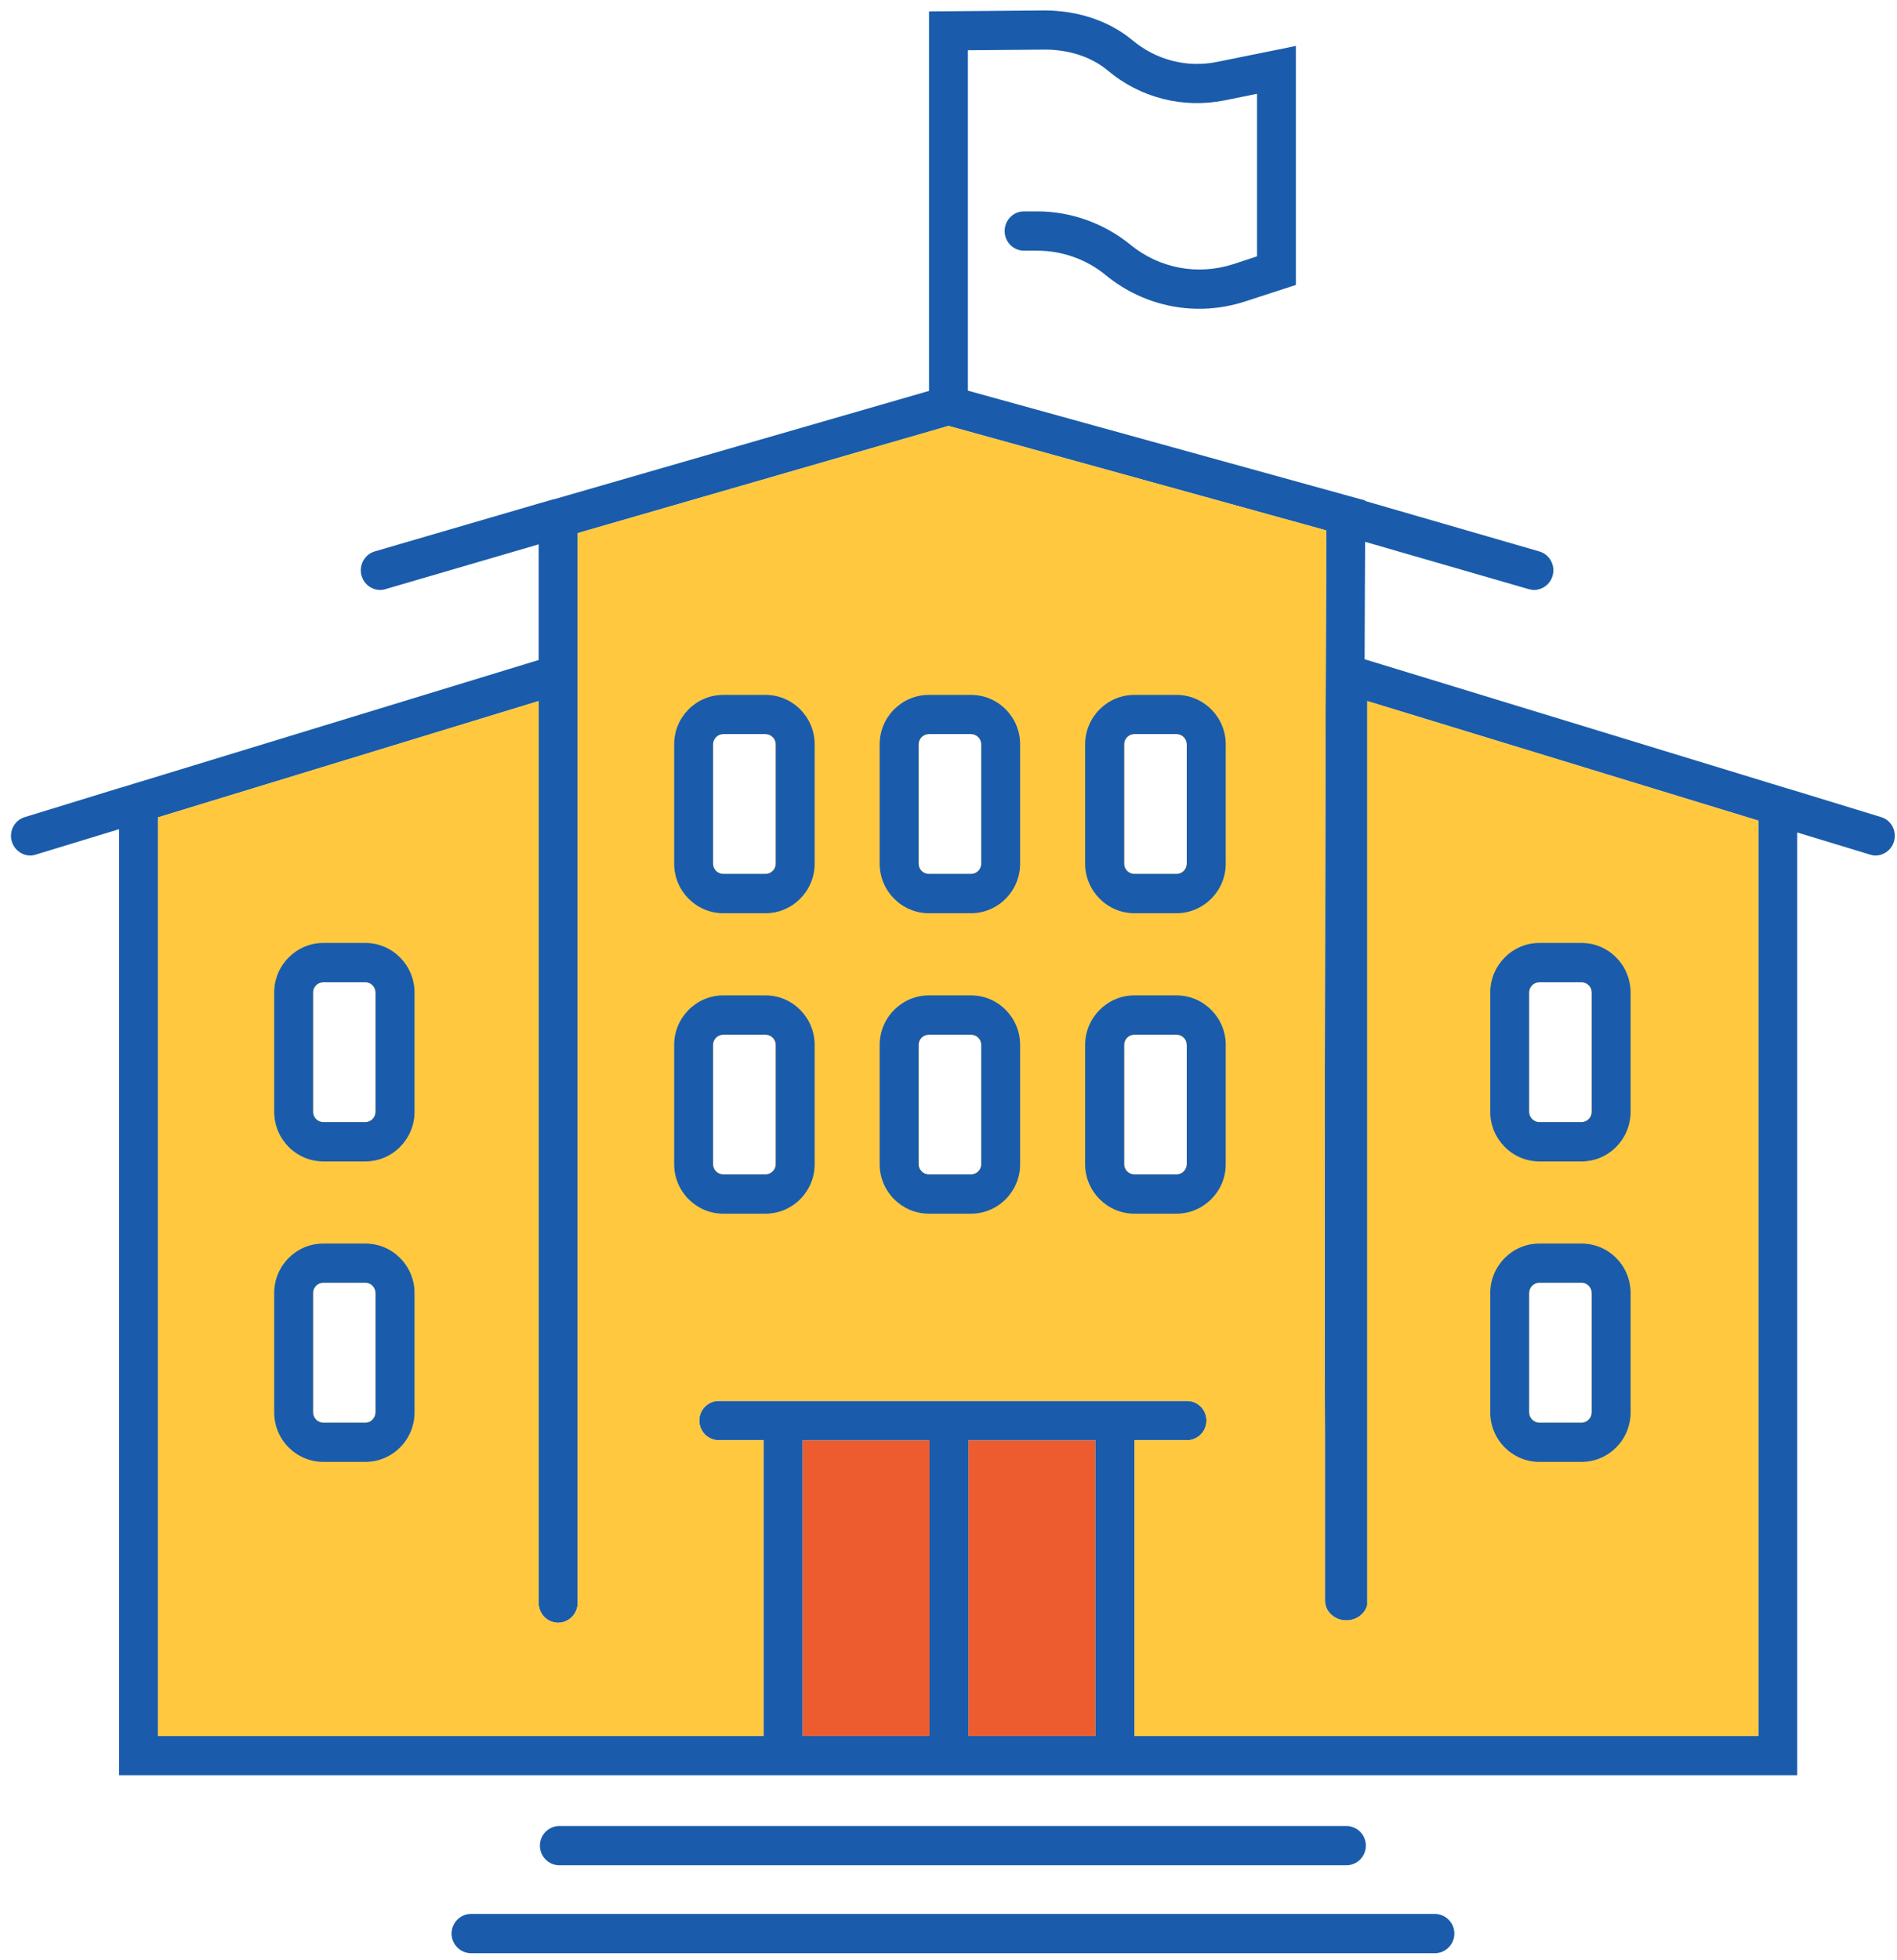 <svg width="152" height="157" viewBox="0 0 152 157" fill="none" xmlns="http://www.w3.org/2000/svg">
<path d="M87.779 115.354H77.594V139.046H87.779V115.354Z" fill="#ED5C2F"/>
<path d="M74.479 115.354H64.303V139.046H74.479V115.354Z" fill="#ED5C2F"/>
<path d="M29.28 99.602H25.905C23.732 99.602 21.969 101.378 21.969 103.568V113.123C21.969 115.313 23.732 117.089 25.905 117.089H29.28C31.453 117.089 33.216 115.313 33.216 113.123V103.568C33.216 101.378 31.453 99.602 29.28 99.602ZM30.091 113.113C30.091 113.345 30.001 113.547 29.851 113.699C29.781 113.769 29.691 113.83 29.601 113.88C29.501 113.921 29.39 113.941 29.28 113.941H25.905C25.795 113.941 25.685 113.921 25.585 113.88C25.485 113.83 25.394 113.769 25.324 113.699C25.174 113.547 25.084 113.345 25.084 113.113V103.568C25.084 103.114 25.444 102.74 25.905 102.74H29.28C29.731 102.74 30.091 103.114 30.091 103.568V113.113ZM29.28 75.526H25.905C23.732 75.526 21.969 77.312 21.969 79.501V89.047C21.969 91.237 23.732 93.023 25.905 93.023H29.28C31.453 93.023 33.216 91.237 33.216 89.047V79.501C33.216 77.312 31.453 75.526 29.28 75.526ZM30.091 89.047C30.091 89.501 29.731 89.875 29.28 89.875H25.905C25.444 89.875 25.084 89.501 25.084 89.047V79.491C25.084 79.269 25.174 79.058 25.324 78.916C25.394 78.846 25.485 78.785 25.585 78.735C25.685 78.694 25.795 78.674 25.905 78.674H29.28C29.39 78.674 29.501 78.694 29.601 78.735C29.691 78.785 29.781 78.846 29.851 78.916C30.001 79.058 30.091 79.269 30.091 79.491V89.047ZM61.339 79.724H57.954C55.781 79.724 54.018 81.51 54.018 83.689V93.255C54.018 95.425 55.781 97.211 57.954 97.211H61.339C63.512 97.211 65.275 95.425 65.275 93.255V83.689C65.275 81.51 63.512 79.724 61.339 79.724ZM62.16 93.245C62.16 93.467 62.07 93.679 61.91 93.82C61.88 93.861 61.84 93.891 61.79 93.921C61.66 94.012 61.509 94.062 61.339 94.062H57.954C57.784 94.062 57.623 94.012 57.493 93.921C57.453 93.891 57.413 93.861 57.373 93.82C57.223 93.679 57.133 93.467 57.133 93.245V83.689C57.133 83.235 57.503 82.872 57.954 82.872H61.339C61.78 82.872 62.16 83.235 62.16 83.689V93.245ZM61.339 55.657H57.954C55.781 55.657 54.018 57.433 54.018 59.613V69.179C54.018 71.358 55.781 73.145 57.954 73.145H61.339C63.512 73.145 65.275 71.358 65.275 69.179V59.613C65.275 57.433 63.512 55.657 61.339 55.657ZM62.16 69.179C62.16 69.633 61.78 69.996 61.339 69.996H57.954C57.503 69.996 57.133 69.633 57.133 69.179V59.613C57.133 59.169 57.503 58.795 57.954 58.795H61.339C61.78 58.795 62.16 59.169 62.16 59.613V69.179ZM77.804 79.724H74.429C72.256 79.724 70.483 81.51 70.483 83.689V93.255C70.483 95.425 72.256 97.211 74.429 97.211H77.804C79.977 97.211 81.74 95.425 81.74 93.255V83.689C81.74 81.51 79.977 79.724 77.804 79.724ZM78.625 93.245C78.625 93.467 78.535 93.679 78.385 93.82C78.345 93.861 78.305 93.891 78.265 93.921C78.135 94.012 77.974 94.062 77.804 94.062H74.429C74.259 94.062 74.098 94.012 73.968 93.921C73.918 93.891 73.878 93.861 73.848 93.82C73.698 93.679 73.608 93.467 73.608 93.245V83.689C73.608 83.235 73.968 82.872 74.429 82.872H77.804C78.255 82.872 78.625 83.235 78.625 83.689V93.245ZM77.804 55.657H74.429C72.256 55.657 70.483 57.433 70.483 59.613V69.179C70.483 71.358 72.256 73.145 74.429 73.145H77.804C79.977 73.145 81.74 71.358 81.74 69.179V59.613C81.74 57.433 79.977 55.657 77.804 55.657ZM78.625 69.179C78.625 69.633 78.255 69.996 77.804 69.996H74.429C73.968 69.996 73.608 69.633 73.608 69.179V59.613C73.608 59.169 73.968 58.795 74.429 58.795H77.804C78.255 58.795 78.625 59.169 78.625 59.613V69.179ZM94.269 79.724H90.894C88.721 79.724 86.948 81.51 86.948 83.689V93.255C86.948 95.425 88.721 97.211 90.894 97.211H94.269C96.442 97.211 98.215 95.425 98.215 93.255V83.689C98.215 81.51 96.442 79.724 94.269 79.724ZM95.09 93.245C95.09 93.467 95 93.679 94.85 93.82C94.82 93.861 94.78 93.891 94.73 93.921C94.6 94.012 94.439 94.062 94.269 94.062H90.894C90.724 94.062 90.564 94.012 90.433 93.921C90.393 93.891 90.353 93.861 90.313 93.82C90.163 93.679 90.073 93.467 90.073 93.245V83.689C90.073 83.235 90.443 82.872 90.894 82.872H94.269C94.73 82.872 95.09 83.235 95.09 83.689V93.245ZM94.269 55.657H90.894C88.721 55.657 86.948 57.433 86.948 59.613V69.179C86.948 71.358 88.721 73.145 90.894 73.145H94.269C96.442 73.145 98.215 71.358 98.215 69.179V59.613C98.215 57.433 96.442 55.657 94.269 55.657ZM95.09 69.179C95.09 69.633 94.73 69.996 94.269 69.996H90.894C90.443 69.996 90.073 69.633 90.073 69.179V59.613C90.073 59.169 90.443 58.795 90.894 58.795H94.269C94.73 58.795 95.09 59.169 95.09 59.613V69.179ZM126.729 99.602H123.333C121.18 99.602 119.407 101.378 119.407 103.568V113.123C119.407 115.313 121.18 117.089 123.333 117.089H126.729C128.902 117.089 130.655 115.313 130.655 113.123V103.568C130.655 101.378 128.902 99.602 126.729 99.602ZM127.54 113.113C127.54 113.345 127.45 113.547 127.299 113.699C127.229 113.769 127.139 113.83 127.039 113.88C126.989 113.9 126.949 113.911 126.889 113.931C126.839 113.931 126.789 113.941 126.729 113.941H123.333C123.283 113.941 123.223 113.931 123.173 113.931C123.123 113.911 123.063 113.9 123.023 113.88C122.923 113.83 122.833 113.769 122.763 113.699C122.612 113.547 122.522 113.345 122.522 113.113V103.568C122.522 103.114 122.893 102.74 123.333 102.74H126.729C127.169 102.74 127.54 103.114 127.54 103.568V113.113ZM126.729 75.526H123.333C121.18 75.526 119.407 77.312 119.407 79.501V89.047C119.407 91.237 121.18 93.023 123.333 93.023H126.729C128.902 93.023 130.655 91.237 130.655 89.047V79.501C130.655 77.312 128.902 75.526 126.729 75.526ZM127.54 89.047C127.54 89.501 127.169 89.875 126.729 89.875H123.333C122.893 89.875 122.522 89.501 122.522 89.047V79.491C122.522 79.269 122.612 79.058 122.763 78.916C122.833 78.846 122.923 78.785 123.023 78.735C123.113 78.694 123.223 78.674 123.333 78.674H126.729C126.839 78.674 126.949 78.694 127.039 78.735C127.139 78.785 127.229 78.846 127.299 78.916C127.45 79.058 127.54 79.269 127.54 79.491V89.047Z" fill="#FFC83E"/>
<path d="M29.28 75.526H25.905C23.732 75.526 21.969 77.312 21.969 79.501V89.047C21.969 91.237 23.732 93.023 25.905 93.023H29.28C31.453 93.023 33.216 91.237 33.216 89.047V79.501C33.216 77.312 31.453 75.526 29.28 75.526ZM30.091 89.047C30.091 89.501 29.731 89.875 29.28 89.875H25.905C25.444 89.875 25.084 89.501 25.084 89.047V79.491C25.084 79.269 25.174 79.058 25.324 78.916C25.394 78.836 25.485 78.775 25.585 78.735C25.685 78.694 25.795 78.674 25.905 78.674H29.28C29.39 78.674 29.501 78.694 29.601 78.735C29.691 78.775 29.781 78.836 29.851 78.916C30.001 79.058 30.091 79.269 30.091 79.491V89.047Z" fill="#FFC83E"/>
<path d="M29.28 99.602H25.905C23.732 99.602 21.969 101.378 21.969 103.568V113.124C21.969 115.313 23.732 117.089 25.905 117.089H29.28C31.453 117.089 33.216 115.313 33.216 113.124V103.568C33.216 101.378 31.453 99.602 29.28 99.602ZM30.091 113.114C30.091 113.346 30.001 113.547 29.851 113.699C29.781 113.769 29.691 113.83 29.601 113.88C29.501 113.921 29.39 113.941 29.28 113.941H25.905C25.795 113.941 25.685 113.921 25.585 113.88C25.485 113.83 25.394 113.769 25.324 113.699C25.174 113.547 25.084 113.346 25.084 113.114V103.568C25.084 103.114 25.444 102.74 25.905 102.74H29.28C29.731 102.74 30.091 103.114 30.091 103.568V113.114Z" fill="#FFC83E"/>
<path d="M61.339 55.657H57.954C55.781 55.657 54.018 57.433 54.018 59.613V69.179C54.018 71.358 55.781 73.145 57.954 73.145H61.339C63.512 73.145 65.275 71.358 65.275 69.179V59.613C65.275 57.433 63.512 55.657 61.339 55.657ZM62.16 69.179C62.16 69.633 61.78 69.996 61.339 69.996H57.954C57.503 69.996 57.133 69.633 57.133 69.179V59.613C57.133 59.169 57.503 58.795 57.954 58.795H61.339C61.78 58.795 62.16 59.169 62.16 59.613V69.179Z" fill="#FFC83E"/>
<path d="M61.339 79.724H57.954C55.781 79.724 54.018 81.51 54.018 83.689V93.255C54.018 95.425 55.781 97.211 57.954 97.211H61.339C63.512 97.211 65.275 95.425 65.275 93.255V83.689C65.275 81.51 63.512 79.724 61.339 79.724ZM62.16 93.245C62.16 93.467 62.07 93.679 61.91 93.82C61.88 93.861 61.84 93.891 61.79 93.921C61.66 94.012 61.509 94.063 61.339 94.063H57.954C57.784 94.063 57.623 94.012 57.493 93.921C57.453 93.891 57.413 93.861 57.373 93.82C57.223 93.679 57.133 93.467 57.133 93.245V83.689C57.133 83.235 57.503 82.872 57.954 82.872H61.339C61.78 82.872 62.16 83.235 62.16 83.689V93.245Z" fill="#FFC83E"/>
<path d="M77.804 55.657H74.429C72.256 55.657 70.483 57.433 70.483 59.613V69.179C70.483 71.358 72.256 73.145 74.429 73.145H77.804C79.977 73.145 81.74 71.358 81.74 69.179V59.613C81.74 57.433 79.977 55.657 77.804 55.657ZM78.625 69.179C78.625 69.633 78.255 69.996 77.804 69.996H74.429C73.968 69.996 73.608 69.633 73.608 69.179V59.613C73.608 59.169 73.968 58.795 74.429 58.795H77.804C78.255 58.795 78.625 59.169 78.625 59.613V69.179Z" fill="#FFC83E"/>
<path d="M77.804 79.724H74.429C72.256 79.724 70.483 81.51 70.483 83.689V93.255C70.483 95.425 72.256 97.211 74.429 97.211H77.804C79.977 97.211 81.74 95.425 81.74 93.255V83.689C81.74 81.51 79.977 79.724 77.804 79.724ZM78.625 93.245C78.625 93.467 78.535 93.679 78.385 93.82C78.345 93.861 78.305 93.891 78.265 93.921C78.135 94.012 77.974 94.063 77.804 94.063H74.429C74.259 94.063 74.098 94.012 73.968 93.921C73.918 93.891 73.878 93.861 73.848 93.82C73.698 93.679 73.608 93.467 73.608 93.245V83.689C73.608 83.235 73.968 82.872 74.429 82.872H77.804C78.255 82.872 78.625 83.235 78.625 83.689V93.245Z" fill="#FFC83E"/>
<path d="M94.269 55.657H90.894C88.721 55.657 86.948 57.433 86.948 59.613V69.179C86.948 71.358 88.721 73.145 90.894 73.145H94.269C96.442 73.145 98.215 71.358 98.215 69.179V59.613C98.215 57.433 96.442 55.657 94.269 55.657ZM95.09 69.179C95.09 69.633 94.73 69.996 94.269 69.996H90.894C90.443 69.996 90.073 69.633 90.073 69.179V59.613C90.073 59.169 90.443 58.795 90.894 58.795H94.269C94.73 58.795 95.09 59.169 95.09 59.613V69.179Z" fill="#FFC83E"/>
<path d="M94.269 79.724H90.894C88.721 79.724 86.948 81.51 86.948 83.689V93.255C86.948 95.425 88.721 97.211 90.894 97.211H94.269C96.442 97.211 98.215 95.425 98.215 93.255V83.689C98.215 81.51 96.442 79.724 94.269 79.724ZM95.09 93.245C95.09 93.467 95 93.679 94.85 93.82C94.82 93.861 94.78 93.891 94.73 93.921C94.6 94.012 94.439 94.063 94.269 94.063H90.894C90.724 94.063 90.564 94.012 90.433 93.921C90.393 93.891 90.353 93.861 90.313 93.82C90.163 93.679 90.073 93.467 90.073 93.245V83.689C90.073 83.235 90.443 82.872 90.894 82.872H94.269C94.73 82.872 95.09 83.235 95.09 83.689V93.245Z" fill="#FFC83E"/>
<path d="M126.729 75.526H123.333C121.18 75.526 119.407 77.312 119.407 79.501V89.047C119.407 91.237 121.18 93.023 123.333 93.023H126.729C128.902 93.023 130.655 91.237 130.655 89.047V79.501C130.655 77.312 128.902 75.526 126.729 75.526ZM127.54 89.047C127.54 89.501 127.169 89.875 126.729 89.875H123.333C122.893 89.875 122.522 89.501 122.522 89.047V79.491C122.522 79.269 122.612 79.058 122.763 78.916C122.833 78.836 122.923 78.775 123.023 78.735C123.113 78.694 123.223 78.674 123.333 78.674H126.729C126.839 78.674 126.949 78.694 127.039 78.735C127.139 78.775 127.229 78.836 127.299 78.916C127.45 79.058 127.54 79.269 127.54 79.491V89.047Z" fill="#FFC83E"/>
<path d="M126.729 99.602H123.333C121.18 99.602 119.407 101.378 119.407 103.568V113.124C119.407 115.313 121.18 117.089 123.333 117.089H126.729C128.902 117.089 130.655 115.313 130.655 113.124V103.568C130.655 101.378 128.902 99.602 126.729 99.602ZM127.54 113.114C127.54 113.346 127.45 113.547 127.299 113.699C127.229 113.769 127.139 113.83 127.039 113.88C126.949 113.921 126.839 113.941 126.729 113.941H123.333C123.223 113.941 123.113 113.921 123.023 113.88C122.923 113.83 122.833 113.769 122.763 113.699C122.612 113.547 122.522 113.346 122.522 113.114V103.568C122.522 103.114 122.893 102.74 123.333 102.74H126.729C127.169 102.74 127.54 103.114 127.54 103.568V113.114Z" fill="#FFC83E"/>
<path d="M150.725 65.445L144.005 63.387L142.893 63.054L109.342 52.802C109.352 48.796 109.372 45.537 109.382 43.398L122.472 47.182C122.622 47.222 122.762 47.252 122.913 47.252C123.584 47.252 124.215 46.798 124.405 46.112C124.645 45.274 124.165 44.406 123.333 44.164L109.392 40.128V40.088L77.554 31.289V4.024L83.773 3.974C85.646 3.984 87.419 4.538 88.751 5.638C91.355 7.838 94.78 8.706 98.115 8.04L100.719 7.515V20.532L98.816 21.158C95.972 22.076 92.907 21.501 90.594 19.614C88.48 17.889 85.826 16.93 83.102 16.93H82.05C81.189 16.93 80.498 17.636 80.498 18.504C80.498 19.372 81.189 20.078 82.05 20.078H83.102C85.115 20.078 87.078 20.774 88.621 22.056C91.765 24.619 95.922 25.396 99.767 24.145L103.834 22.823V3.681L97.504 4.962C95.09 5.447 92.627 4.811 90.704 3.196C88.841 1.653 86.347 0.855 83.743 0.835L74.439 0.916V31.309L44.503 39.956C44.433 39.977 44.363 39.987 44.283 40.007L43.161 40.33L30.031 44.164C29.21 44.406 28.729 45.285 28.97 46.112C29.17 46.808 29.791 47.252 30.472 47.252C30.612 47.252 30.762 47.232 30.903 47.182L43.161 43.599V52.862L11.283 62.6H11.273L10.642 62.792L10.101 62.963L9.54 63.125L1.989 65.445C1.167 65.688 0.697 66.576 0.947 67.403C1.157 68.079 1.768 68.523 2.429 68.523C2.59 68.523 2.74 68.493 2.89 68.442L9.54 66.414V142.185H144.005V66.677L149.814 68.442C149.974 68.493 150.114 68.523 150.274 68.523C150.935 68.523 151.556 68.079 151.757 67.403C152.007 66.576 151.546 65.688 150.725 65.445ZM74.479 139.046H64.304V115.354H74.479V139.046ZM87.779 139.046H77.594V115.354H87.779V139.046ZM140.89 139.046H90.904V115.354H95.11C95.972 115.354 96.673 114.647 96.673 113.78C96.673 112.912 95.972 112.205 95.11 112.205H57.593C56.732 112.205 56.031 112.912 56.031 113.78C56.031 114.647 56.732 115.354 57.593 115.354H61.179V139.046H12.665V65.466L43.161 56.152V128.401C43.161 129.259 43.862 129.975 44.724 129.975C45.575 129.975 46.286 129.259 46.286 128.401V42.701L76.001 34.114L106.107 42.439C106.137 42.449 106.157 42.449 106.177 42.459L106.267 42.489C106.247 47.504 106.177 66.767 106.157 85.364C106.137 99.088 106.137 108.482 106.167 114.92V128.209C106.167 128.714 106.418 129.158 106.818 129.44C107.109 129.662 107.469 129.783 107.88 129.783C108.691 129.783 109.372 129.259 109.552 128.562V56.152L140.89 65.728V139.046Z" fill="#1A5CAB"/>
<path d="M109.552 56.152V128.562C109.372 129.259 108.691 129.783 107.88 129.783C107.469 129.783 107.109 129.662 106.818 129.44C106.418 129.157 106.167 128.714 106.167 128.209V114.92C106.137 108.482 106.137 99.088 106.157 85.364C106.177 66.767 106.247 47.504 106.267 42.489L106.177 42.459C106.157 42.449 106.137 42.449 106.107 42.439L76.001 34.114L46.286 42.701V128.401C46.286 129.259 45.575 129.975 44.724 129.975C43.862 129.975 43.161 129.259 43.161 128.401V56.152L12.665 65.466V139.046H61.179V115.354H57.593C56.732 115.354 56.031 114.647 56.031 113.78C56.031 112.912 56.732 112.205 57.593 112.205H95.11C95.972 112.205 96.673 112.912 96.673 113.78C96.673 114.647 95.972 115.354 95.11 115.354H90.904V139.046H140.89V65.728L109.552 56.152ZM33.216 113.124C33.216 115.313 31.453 117.089 29.28 117.089H25.905C23.732 117.089 21.969 115.313 21.969 113.124V103.568C21.969 101.378 23.732 99.602 25.905 99.602H29.28C31.453 99.602 33.216 101.378 33.216 103.568V113.124ZM33.216 89.047C33.216 91.237 31.453 93.023 29.28 93.023H25.905C23.732 93.023 21.969 91.237 21.969 89.047V79.502C21.969 77.312 23.732 75.526 25.905 75.526H29.28C31.453 75.526 33.216 77.312 33.216 79.502V89.047ZM65.275 93.255C65.275 95.425 63.512 97.211 61.339 97.211H57.954C55.781 97.211 54.018 95.425 54.018 93.255V83.689C54.018 81.51 55.781 79.724 57.954 79.724H61.339C63.512 79.724 65.275 81.51 65.275 83.689V93.255ZM65.275 69.179C65.275 71.359 63.512 73.145 61.339 73.145H57.954C55.781 73.145 54.018 71.359 54.018 69.179V59.613C54.018 57.433 55.781 55.658 57.954 55.658H61.339C63.512 55.658 65.275 57.433 65.275 59.613V69.179ZM81.74 93.255C81.74 95.425 79.977 97.211 77.804 97.211H74.429C72.256 97.211 70.483 95.425 70.483 93.255V83.689C70.483 81.51 72.256 79.724 74.429 79.724H77.804C79.977 79.724 81.74 81.51 81.74 83.689V93.255ZM81.74 69.179C81.74 71.359 79.977 73.145 77.804 73.145H74.429C72.256 73.145 70.483 71.359 70.483 69.179V59.613C70.483 57.433 72.256 55.658 74.429 55.658H77.804C79.977 55.658 81.74 57.433 81.74 59.613V69.179ZM98.215 93.255C98.215 95.425 96.442 97.211 94.269 97.211H90.894C88.721 97.211 86.948 95.425 86.948 93.255V83.689C86.948 81.51 88.721 79.724 90.894 79.724H94.269C96.442 79.724 98.215 81.51 98.215 83.689V93.255ZM98.215 69.179C98.215 71.359 96.442 73.145 94.269 73.145H90.894C88.721 73.145 86.948 71.359 86.948 69.179V59.613C86.948 57.433 88.721 55.658 90.894 55.658H94.269C96.442 55.658 98.215 57.433 98.215 59.613V69.179ZM130.655 113.124C130.655 115.313 128.902 117.089 126.729 117.089H123.333C121.18 117.089 119.407 115.313 119.407 113.124V103.568C119.407 101.378 121.18 99.602 123.333 99.602H126.729C128.902 99.602 130.655 101.378 130.655 103.568V113.124ZM130.655 89.047C130.655 91.237 128.902 93.023 126.729 93.023H123.333C121.18 93.023 119.407 91.237 119.407 89.047V79.502C119.407 77.312 121.18 75.526 123.333 75.526H126.729C128.902 75.526 130.655 77.312 130.655 79.502V89.047Z" fill="#FFC83E"/>
<path d="M116.533 154.869C116.533 155.736 115.822 156.443 114.971 156.443H37.743C36.892 156.443 36.181 155.736 36.181 154.869C36.181 154.001 36.892 153.294 37.743 153.294H114.971C115.822 153.294 116.533 154.001 116.533 154.869Z" fill="#1A5CAB"/>
<path d="M109.442 147.825C109.442 148.693 108.741 149.399 107.88 149.399H44.824C43.963 149.399 43.261 148.693 43.261 147.825C43.261 146.958 43.963 146.251 44.824 146.251H107.88C108.741 146.261 109.442 146.958 109.442 147.825Z" fill="#1A5CAB"/>
<path d="M29.28 75.526H25.905C23.732 75.526 21.969 77.312 21.969 79.501V89.047C21.969 91.237 23.732 93.023 25.905 93.023H29.28C31.453 93.023 33.216 91.237 33.216 89.047V79.501C33.216 77.312 31.453 75.526 29.28 75.526ZM30.091 89.047C30.091 89.501 29.731 89.875 29.28 89.875H25.905C25.444 89.875 25.084 89.501 25.084 89.047V79.491C25.084 79.269 25.174 79.058 25.324 78.916C25.394 78.836 25.485 78.775 25.585 78.735C25.685 78.694 25.795 78.674 25.905 78.674H29.28C29.39 78.674 29.501 78.694 29.601 78.735C29.691 78.775 29.781 78.836 29.851 78.916C30.001 79.058 30.091 79.269 30.091 79.491V89.047Z" fill="#1A5CAB"/>
<path d="M29.28 99.602H25.905C23.732 99.602 21.969 101.378 21.969 103.568V113.124C21.969 115.313 23.732 117.089 25.905 117.089H29.28C31.453 117.089 33.216 115.313 33.216 113.124V103.568C33.216 101.378 31.453 99.602 29.28 99.602ZM30.091 113.114C30.091 113.346 30.001 113.547 29.851 113.699C29.791 113.78 29.701 113.84 29.601 113.88C29.501 113.931 29.39 113.951 29.28 113.951H25.905C25.795 113.951 25.685 113.931 25.585 113.88C25.485 113.84 25.384 113.78 25.324 113.699C25.174 113.547 25.084 113.346 25.084 113.114V103.568C25.084 103.114 25.444 102.74 25.905 102.74H29.28C29.731 102.74 30.091 103.114 30.091 103.568V113.114Z" fill="#1A5CAB"/>
<path d="M126.729 75.526H123.333C121.18 75.526 119.407 77.312 119.407 79.501V89.047C119.407 91.237 121.18 93.023 123.333 93.023H126.729C128.902 93.023 130.655 91.237 130.655 89.047V79.501C130.655 77.312 128.902 75.526 126.729 75.526ZM127.54 89.047C127.54 89.501 127.169 89.875 126.729 89.875H123.333C122.893 89.875 122.522 89.501 122.522 89.047V79.491C122.522 79.269 122.612 79.058 122.763 78.916C122.833 78.836 122.923 78.775 123.023 78.735C123.113 78.694 123.223 78.674 123.333 78.674H126.729C126.839 78.674 126.949 78.694 127.039 78.735C127.139 78.775 127.229 78.836 127.299 78.916C127.45 79.058 127.54 79.269 127.54 79.491V89.047Z" fill="#1A5CAB"/>
<path d="M126.729 99.602H123.333C121.18 99.602 119.407 101.378 119.407 103.568V113.124C119.407 115.313 121.18 117.089 123.333 117.089H126.729C128.902 117.089 130.655 115.313 130.655 113.124V103.568C130.655 101.378 128.902 99.602 126.729 99.602ZM127.54 113.114C127.54 113.346 127.45 113.547 127.299 113.699C127.229 113.78 127.139 113.84 127.039 113.88C126.949 113.931 126.839 113.951 126.729 113.951H123.333C123.223 113.951 123.113 113.931 123.023 113.88C122.923 113.84 122.833 113.78 122.763 113.699C122.612 113.547 122.522 113.346 122.522 113.114V103.568C122.522 103.114 122.893 102.74 123.333 102.74H126.729C127.169 102.74 127.54 103.114 127.54 103.568V113.114Z" fill="#1A5CAB"/>
<path d="M61.339 55.657H57.954C55.781 55.657 54.018 57.433 54.018 59.613V69.179C54.018 71.358 55.781 73.145 57.954 73.145H61.339C63.512 73.145 65.275 71.358 65.275 69.179V59.613C65.275 57.433 63.512 55.657 61.339 55.657ZM62.16 69.179C62.16 69.633 61.78 69.996 61.339 69.996H57.954C57.503 69.996 57.133 69.633 57.133 69.179V59.613C57.133 59.169 57.503 58.795 57.954 58.795H61.339C61.78 58.795 62.16 59.169 62.16 59.613V69.179Z" fill="#1A5CAB"/>
<path d="M61.339 79.724H57.954C55.781 79.724 54.018 81.51 54.018 83.689V93.255C54.018 95.425 55.781 97.211 57.954 97.211H61.339C63.512 97.211 65.275 95.425 65.275 93.255V83.689C65.275 81.51 63.512 79.724 61.339 79.724ZM62.16 93.245C62.16 93.467 62.07 93.679 61.91 93.82C61.88 93.861 61.84 93.891 61.79 93.921C61.66 94.012 61.509 94.063 61.339 94.063H57.954C57.784 94.063 57.623 94.012 57.493 93.921C57.453 93.891 57.403 93.861 57.373 93.82C57.223 93.679 57.133 93.467 57.133 93.245V83.689C57.133 83.235 57.503 82.872 57.954 82.872H61.339C61.78 82.872 62.16 83.235 62.16 83.689V93.245Z" fill="#1A5CAB"/>
<path d="M77.804 55.657H74.429C72.256 55.657 70.483 57.433 70.483 59.613V69.179C70.483 71.358 72.256 73.145 74.429 73.145H77.804C79.977 73.145 81.74 71.358 81.74 69.179V59.613C81.74 57.433 79.977 55.657 77.804 55.657ZM78.625 69.179C78.625 69.633 78.255 69.996 77.804 69.996H74.429C73.968 69.996 73.608 69.633 73.608 69.179V59.613C73.608 59.169 73.968 58.795 74.429 58.795H77.804C78.255 58.795 78.625 59.169 78.625 59.613V69.179Z" fill="#1A5CAB"/>
<path d="M77.804 79.724H74.429C72.256 79.724 70.483 81.51 70.483 83.689V93.255C70.483 95.425 72.256 97.211 74.429 97.211H77.804C79.977 97.211 81.74 95.425 81.74 93.255V83.689C81.74 81.51 79.977 79.724 77.804 79.724ZM78.625 93.245C78.625 93.467 78.535 93.679 78.385 93.82C78.355 93.861 78.305 93.891 78.265 93.921C78.135 94.012 77.974 94.063 77.804 94.063H74.429C74.259 94.063 74.098 94.012 73.968 93.921C73.918 93.891 73.878 93.861 73.848 93.82C73.698 93.679 73.608 93.467 73.608 93.245V83.689C73.608 83.235 73.968 82.872 74.429 82.872H77.804C78.255 82.872 78.625 83.235 78.625 83.689V93.245Z" fill="#1A5CAB"/>
<path d="M94.269 55.657H90.894C88.721 55.657 86.948 57.433 86.948 59.613V69.179C86.948 71.358 88.721 73.145 90.894 73.145H94.269C96.442 73.145 98.215 71.358 98.215 69.179V59.613C98.215 57.433 96.442 55.657 94.269 55.657ZM95.09 69.179C95.09 69.633 94.73 69.996 94.269 69.996H90.894C90.443 69.996 90.073 69.633 90.073 69.179V59.613C90.073 59.169 90.443 58.795 90.894 58.795H94.269C94.73 58.795 95.09 59.169 95.09 59.613V69.179Z" fill="#1A5CAB"/>
<path d="M94.269 79.724H90.894C88.721 79.724 86.948 81.51 86.948 83.689V93.255C86.948 95.425 88.721 97.211 90.894 97.211H94.269C96.442 97.211 98.215 95.425 98.215 93.255V83.689C98.215 81.51 96.442 79.724 94.269 79.724ZM95.09 93.245C95.09 93.467 95 93.679 94.85 93.82C94.82 93.861 94.78 93.891 94.73 93.921C94.6 94.012 94.439 94.063 94.269 94.063H90.894C90.724 94.063 90.564 94.012 90.433 93.921C90.393 93.891 90.343 93.861 90.313 93.82C90.163 93.679 90.073 93.467 90.073 93.245V83.689C90.073 83.235 90.443 82.872 90.894 82.872H94.269C94.73 82.872 95.09 83.235 95.09 83.689V93.245Z" fill="#1A5CAB"/>
</svg>
